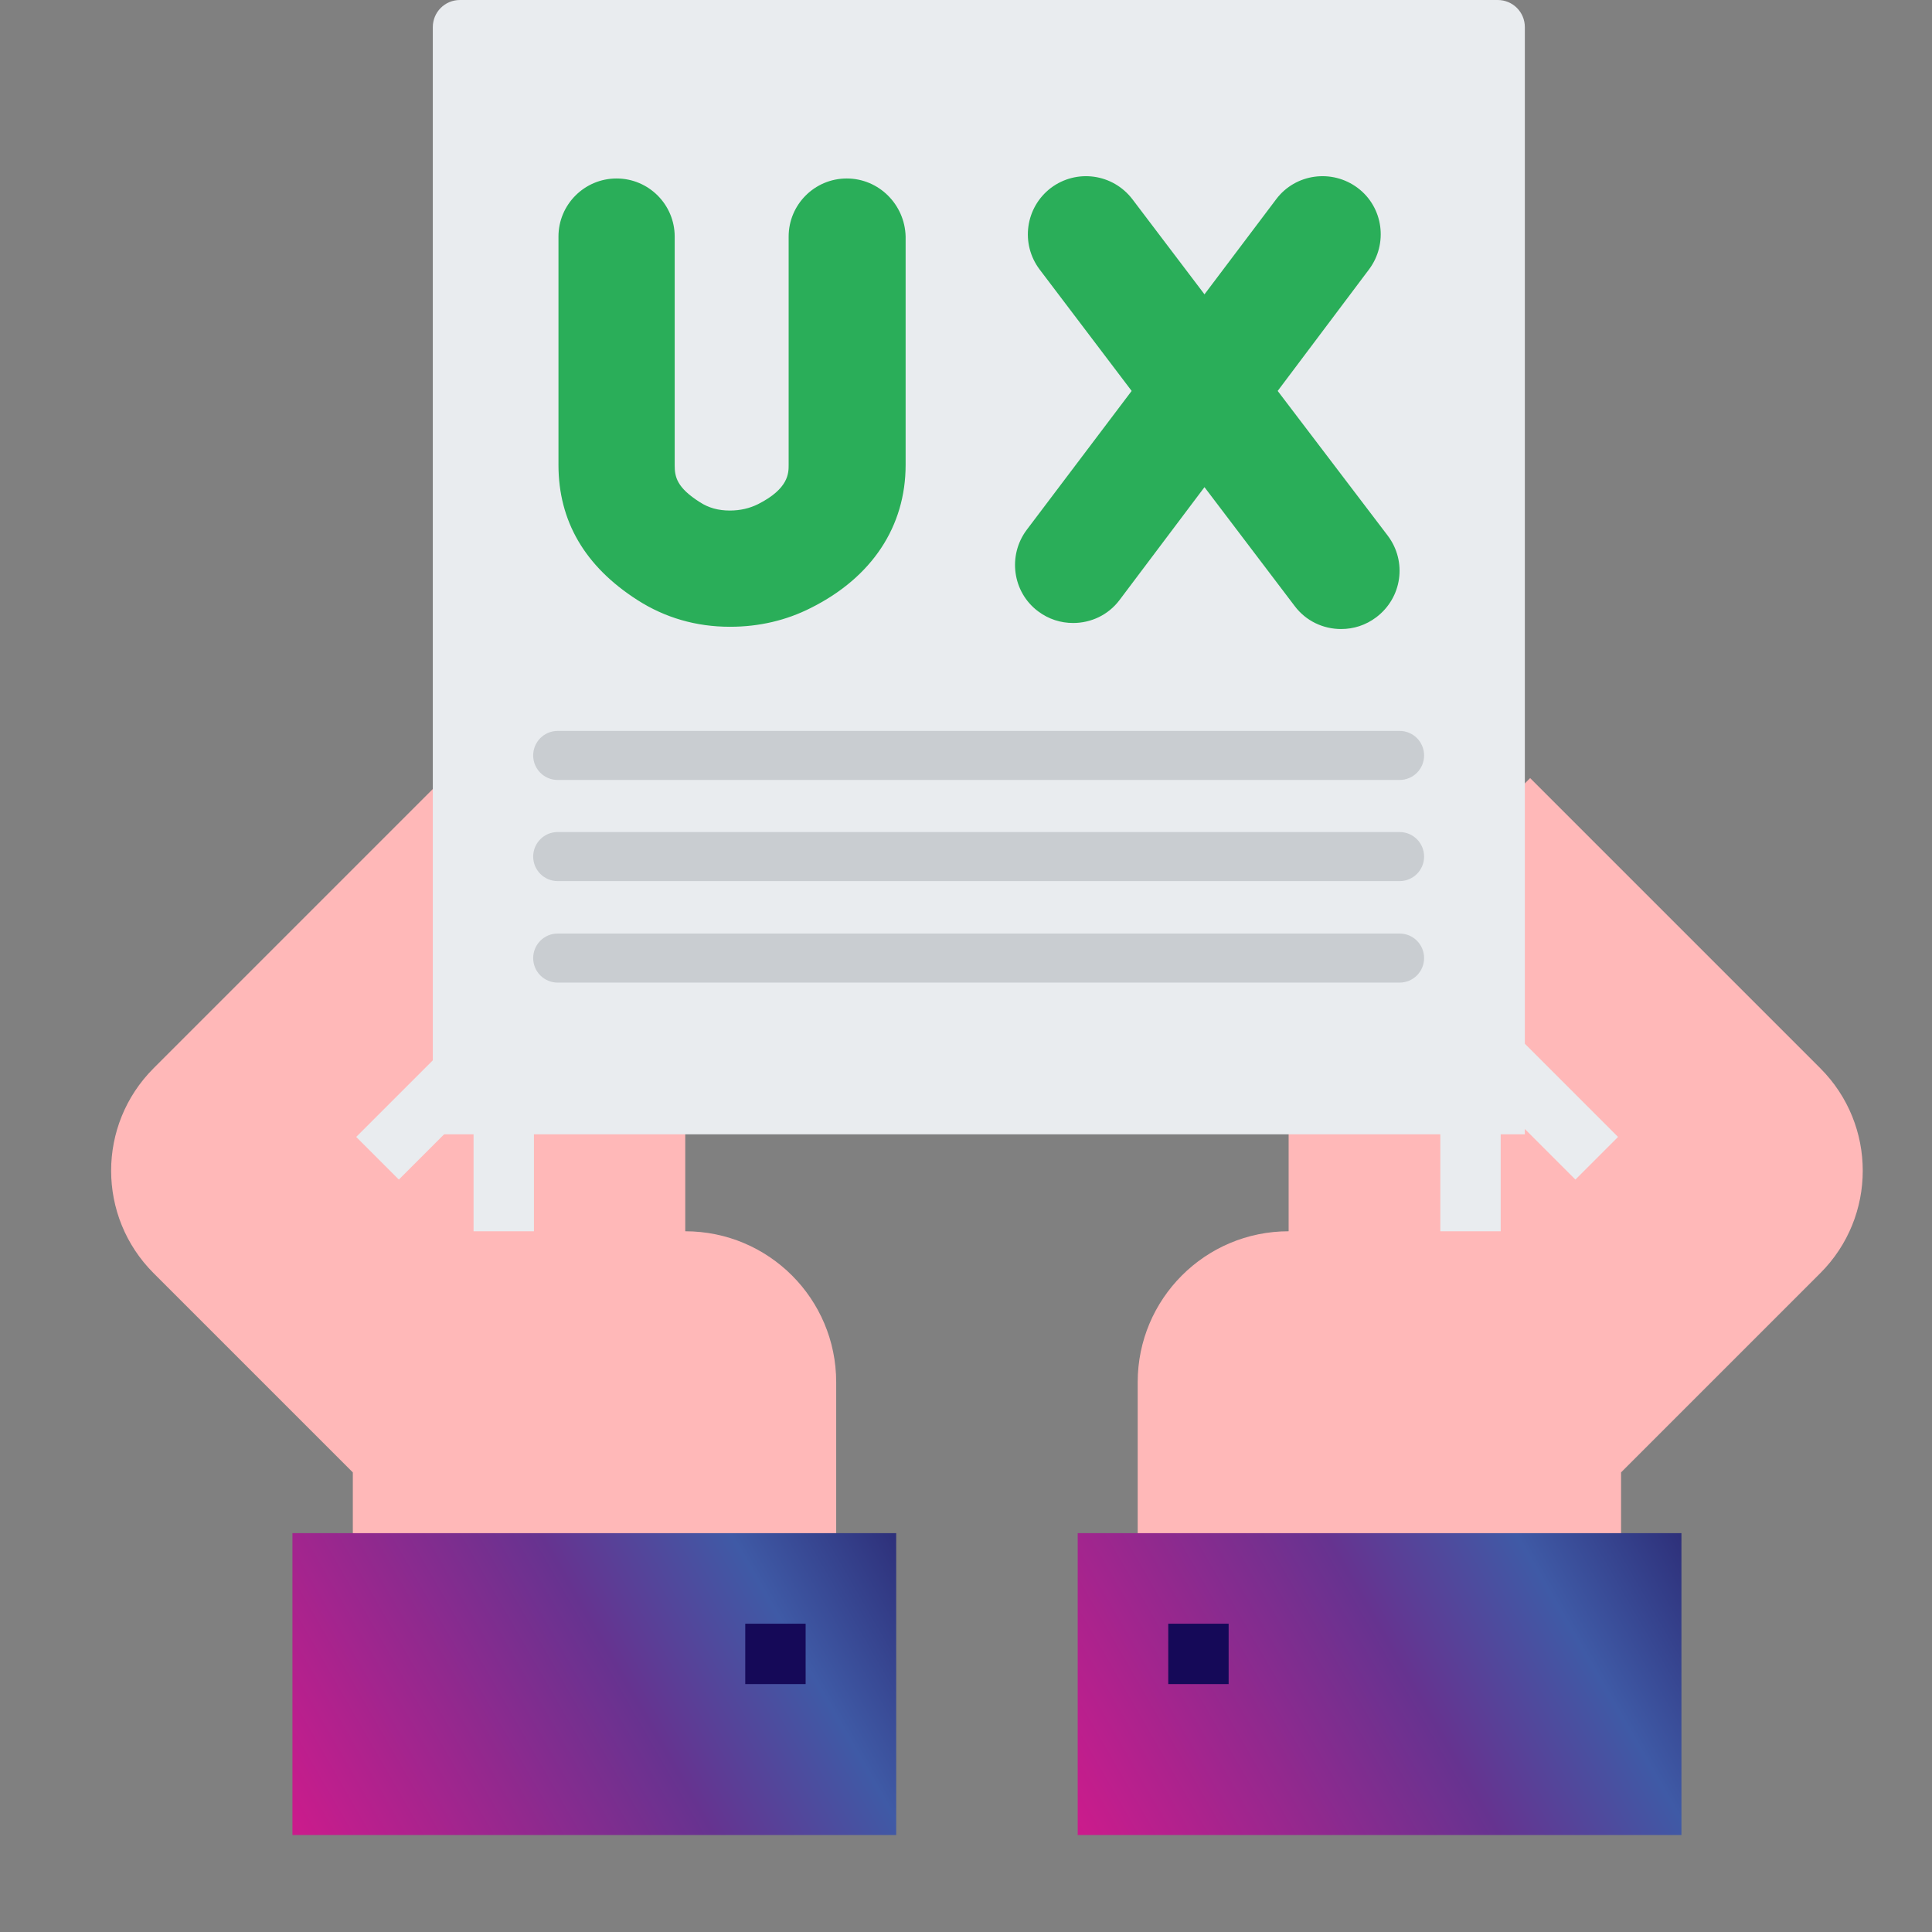 <svg version="1.1" id="Capa_1" xmlns="http://www.w3.org/2000/svg" x="0" y="0" viewBox="0 0 512 512" xml:space="preserve"><rect x="0" y="0" width="512" height="512" fill="#808080" stroke="none"/><style type="text/css">.st0{fill:#ffb8b8}.st1{fill:#e9ecef}.st3{fill:#150958}</style><g id="Flat"><path class="st0" d="M93.5 430.3v-40.1l-52.8-52.8c-15-15-15-39.3 0-54.3l76.9-76.9 23 23c4.5-4.5 10.6-7 16.9-7 13.3 0 24.1 10.7 24.1 24v80.1c22.1 0 40 17.9 40 40v64H93.5z"/><path class="st1" d="M141.5 230.2c-3.1-3.1-8.1-3.2-11.3-.1-.6.6-1.1 1.3-1.5 2.1-2.1 4.4-3.3 9.2-3.2 14.1v23.9l-31.1 31.1 11.3 11.3 19.8-19.8v33.5h16v-80c0-2.5.6-4.9 1.7-7.1 1.3-3 .7-6.7-1.7-9z"/><linearGradient id="SVGID_1_" gradientUnits="userSpaceOnUse" x1="80.22" y1="490.983" x2="234.861" y2="401.701"><stop offset="0" stop-color="#cc1b8c"/><stop offset=".541" stop-color="#663390"/><stop offset=".787" stop-color="#3f5aa6"/><stop offset="1" stop-color="#2e307a"/></linearGradient><path d="M77.5 406.3h160v80h-160v-80z" fill="url(#SVGID_1_)"/><path class="st3" d="M197.5 430.3h16v16h-16v-16z"/><path class="st0" d="M429.6 430.3v-40.1l52.8-52.8c15-15 15-39.3 0-54.3l-76.9-76.9-23 23c-4.5-4.5-10.6-7-16.9-7-13.3 0-24.1 10.7-24.1 24v80.1c-22.1 0-40 17.9-40 40v64h128.1z"/><path class="st1" d="M381.7 230.2c3.1-3.1 8.1-3.2 11.3-.1.6.6 1.1 1.3 1.5 2.1 2.1 4.4 3.3 9.2 3.2 14.1v23.9l31.1 31.1-11.3 11.3-19.8-19.8v33.5h-16v-80c0-2.5-.6-4.9-1.7-7.1-1.4-3-.7-6.7 1.7-9z"/><linearGradient id="SVGID_2_" gradientUnits="userSpaceOnUse" x1="288.3" y1="490.983" x2="442.941" y2="401.701"><stop offset="0" stop-color="#cc1b8c"/><stop offset=".541" stop-color="#663390"/><stop offset=".787" stop-color="#3f5aa6"/><stop offset="1" stop-color="#2e307a"/></linearGradient><path d="M285.6 406.3h160v80h-160v-80z" fill="url(#SVGID_2_)"/><path class="st3" d="M309.6 430.3h16v16h-16v-16z"/></g><path class="st1" d="M404.1 300.6H114.7V7.2c0-4 3.2-7.2 7.2-7.2h275c4 0 7.2 3.2 7.2 7.2v293.4z"/><path d="M224.4 47.3c-8.5 0-15.4 6.9-15.4 15.4v60.5c0 2.2 0 6.3-8.1 10.4-2.2 1.1-4.7 1.7-7.5 1.7-3 0-5.6-.7-7.9-2.2-6.2-3.9-6.7-6.8-6.7-9.8V62.7c0-8.5-6.9-15.4-15.4-15.4S148 54.2 148 62.7v60.5c0 14.9 7 26.9 20.9 35.8 7.3 4.7 15.6 7.1 24.5 7.1h.1c7.7 0 14.9-1.7 21.4-5 16.2-8.1 25.1-21.6 25.1-37.9V62.7c-.2-8.5-7.1-15.4-15.6-15.4zM367.8 142l-29.2-38.4 24.2-32.2c5.1-6.8 3.8-16.5-3-21.6-6.8-5.1-16.5-3.8-21.6 3l-19 25.2-19.1-25.2c-5.2-6.8-14.8-8.1-21.6-3-6.8 5.2-8.1 14.8-3 21.6l24.4 32.2-27.8 36.8c-5.1 6.8-3.8 16.5 3 21.6 2.8 2.1 6 3.1 9.3 3.1 4.7 0 9.3-2.1 12.3-6.1l22.5-29.9 23.9 31.5c3 4 7.6 6.1 12.3 6.1 3.3 0 6.5-1 9.3-3.1 6.9-5.2 8.2-14.8 3.1-21.6z" fill="#2aae59"/><path d="M370.9 206.7H147.8c-3.6 0-6.5-2.9-6.5-6.5s2.9-6.5 6.5-6.5h223.1c3.6 0 6.5 2.9 6.5 6.5s-2.9 6.5-6.5 6.5zm0 26.8H147.8c-3.6 0-6.5-2.9-6.5-6.5s2.9-6.5 6.5-6.5h223.1c3.6 0 6.5 2.9 6.5 6.5s-2.9 6.5-6.5 6.5zm0 26.9H147.8c-3.6 0-6.5-2.9-6.5-6.5s2.9-6.5 6.5-6.5h223.1c3.6 0 6.5 2.9 6.5 6.5s-2.9 6.5-6.5 6.5z" fill="#c9cdd1"/></svg>
